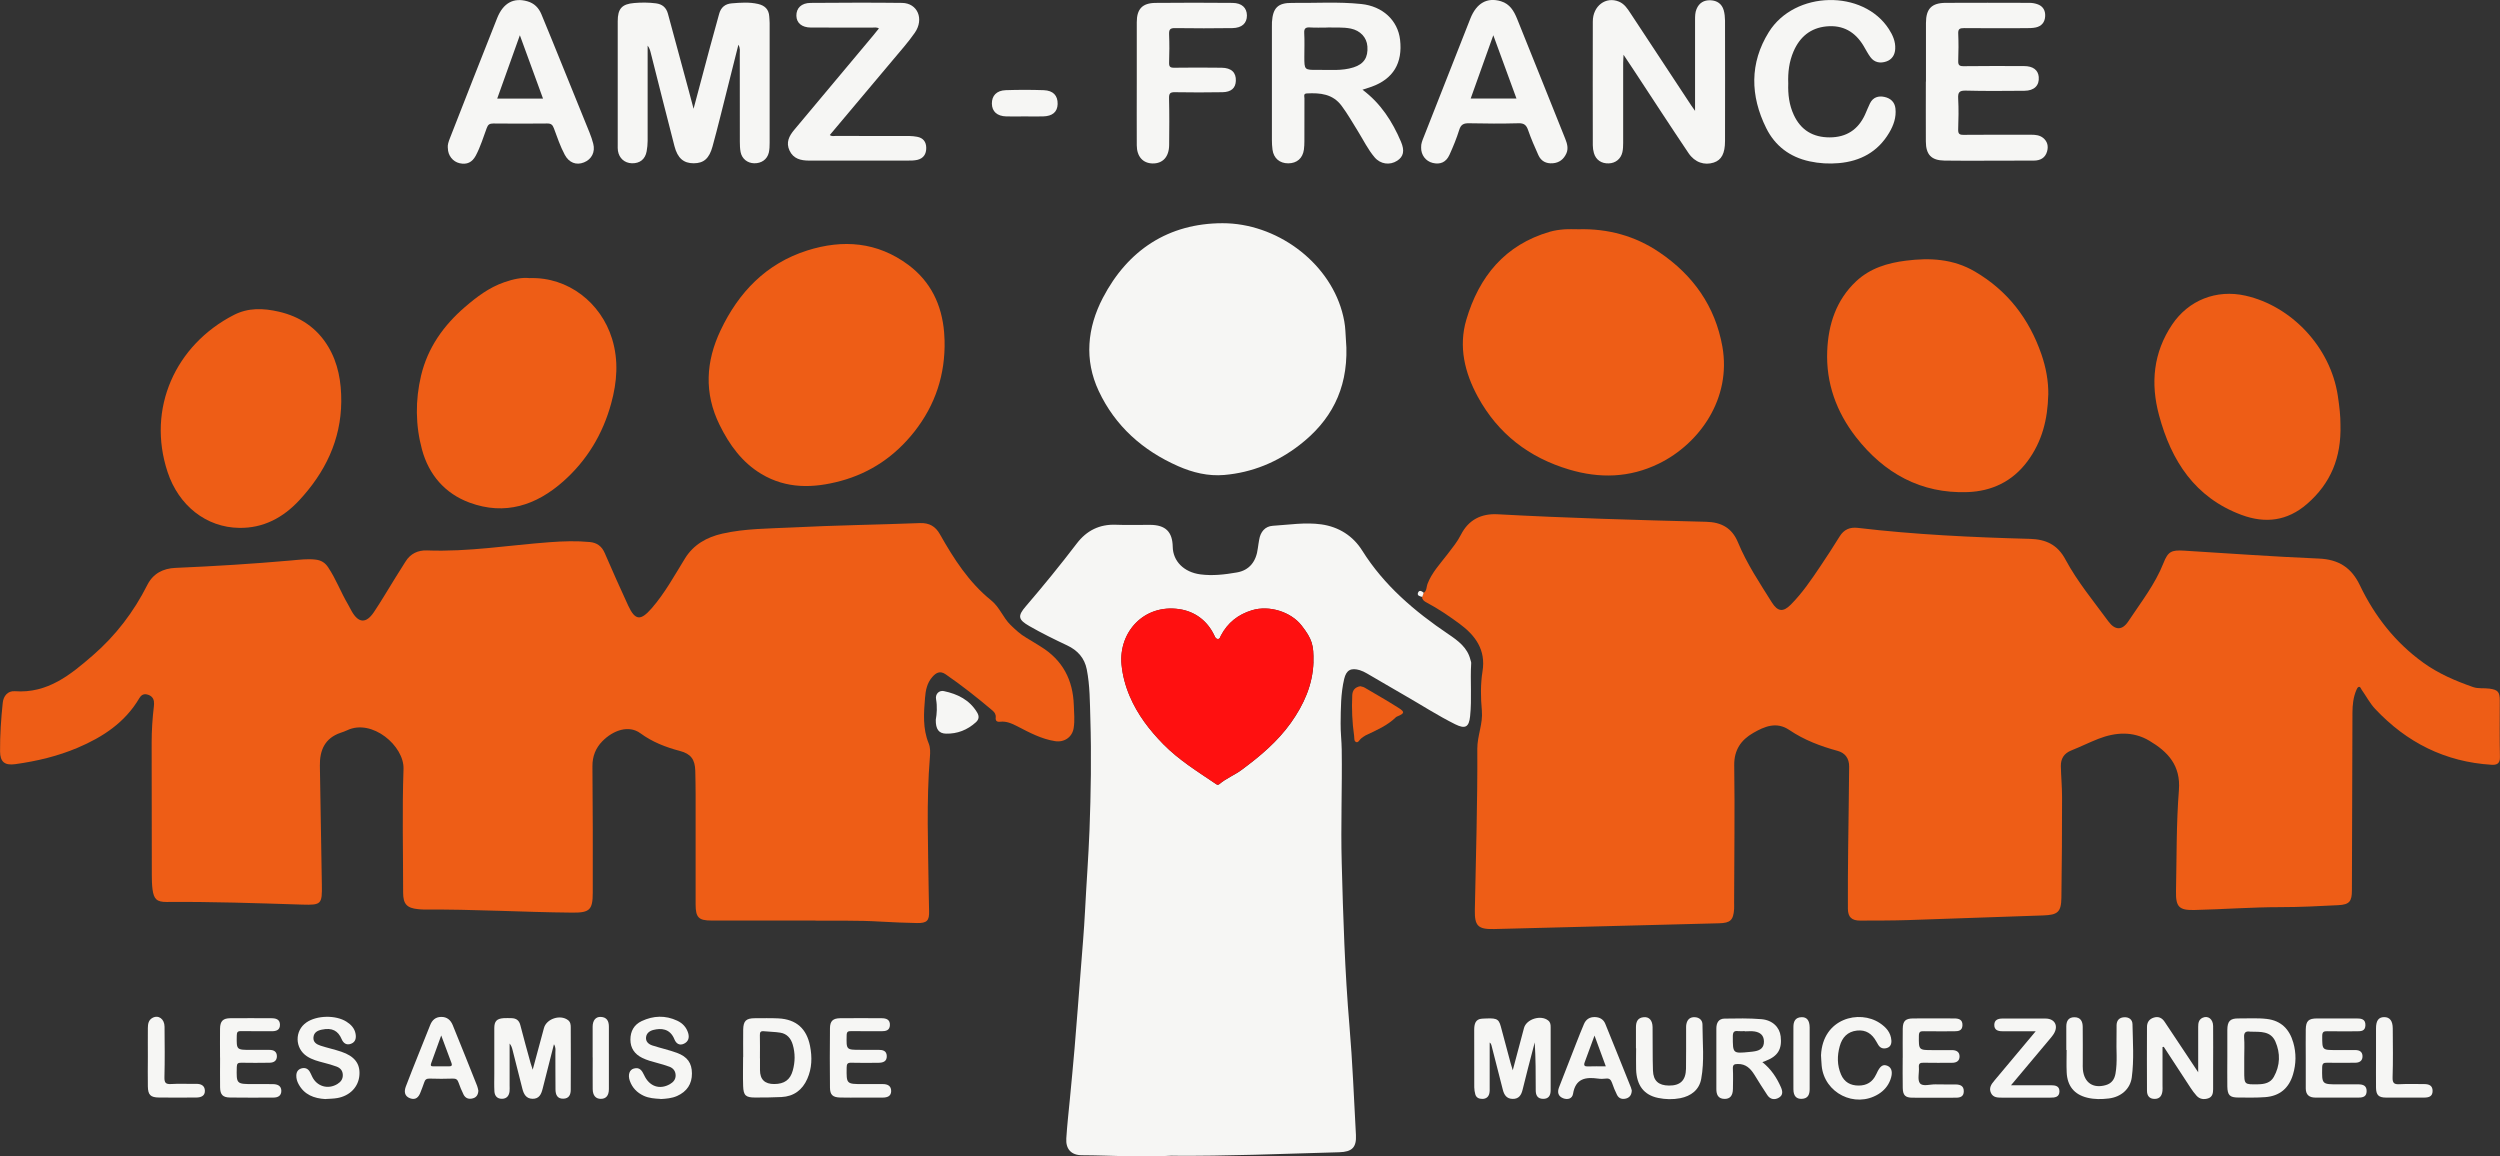 <?xml version="1.0" encoding="UTF-8"?>
<svg id="Layer_2" data-name="Layer 2" xmlns="http://www.w3.org/2000/svg" viewBox="0 0 455.5 210.7">
  <rect x="0" y="0" width="455.5" height="210.7" fill="#333333" stroke="none"/>
  <defs>
    <style>
      .cls-1 {
        fill: #f6f6f4;
      }

      .cls-1, .cls-2, .cls-3 {
        stroke-width: 0px;
      }

      .cls-2 {
        fill: #ff1010;
      }

      .cls-3 {
        fill: #ee5d16;
      }
    </style>
  </defs>
  <g id="Layer_1-2" data-name="Layer 1">
    <g>
      <path class="cls-3" d="m259.4,108.01c.59-.37.48-1.06.68-1.6.8-2.1,2.33-3.7,3.66-5.44.87-1.14,1.79-2.25,2.44-3.54,1.39-2.74,3.73-3.89,6.69-3.73,12.65.69,25.32,1.05,37.99,1.37,2.74.07,4.7,1.09,5.8,3.75,1.6,3.88,3.94,7.37,6.16,10.92,1.06,1.69,2.05,1.85,3.46.43,2.08-2.09,3.74-4.54,5.38-6.98,1.2-1.79,2.38-3.59,3.51-5.43.79-1.29,1.87-1.75,3.33-1.58,10.41,1.23,20.87,1.72,31.34,2,2.95.08,5.05,1.07,6.49,3.77,2.17,4.04,5.12,7.58,7.82,11.27,1.21,1.64,2.51,1.68,3.63-.01,2.28-3.45,4.87-6.72,6.41-10.63.83-2.11,1.45-2.39,3.77-2.25,8.17.5,16.34,1.1,24.52,1.44,3.61.15,5.94,1.63,7.49,4.86,2.69,5.62,6.44,10.42,11.54,14.1,2.78,2.01,5.9,3.34,9.11,4.46.91.32,1.98.14,2.97.28,1.55.21,1.87.62,1.87,2.15,0,3.44-.05,6.88.03,10.32.03,1.23-.62,1.46-1.54,1.4-8.43-.52-15.43-4.04-21.18-10.16-.99-1.05-1.65-2.35-2.48-3.52-.15-.21-.22-.61-.57-.49-.17.06-.3.35-.39.56-.56,1.31-.7,2.69-.71,4.1-.02,10.8-.06,21.59-.1,32.39,0,2.04-.47,2.6-2.48,2.7-3.51.18-7.03.36-10.55.36-5.24,0-10.47.4-15.7.52-2.75.06-3.37-.57-3.32-3.38.13-6.16.05-12.33.53-18.46.35-4.51-2.01-6.99-5.37-8.99-3-1.79-6.18-1.57-9.32-.35-1.66.65-3.26,1.45-4.92,2.11-1.33.53-1.93,1.51-1.9,2.87.04,1.88.22,3.75.22,5.63,0,6.12-.03,12.23-.12,18.35-.04,2.63-.7,3.12-3.34,3.21-8.23.26-16.46.59-24.69.85-2.88.09-5.76.08-8.64.09-1.53,0-2.22-.63-2.23-2.16-.02-3.68.01-7.36.05-11.04.05-4.96.15-9.91.18-14.87.01-1.49-.76-2.49-2.09-2.85-3.12-.85-6.11-1.98-8.8-3.8-2.34-1.59-4.53-.66-6.59.53-2.22,1.28-3.5,3.09-3.46,5.92.12,8.32,0,16.63-.02,24.95,0,.4.02.8,0,1.2-.14,2.05-.67,2.55-2.74,2.61-9.99.26-19.98.51-29.97.77-3.68.09-7.35.19-11.03.28-2.92.07-3.55-.57-3.5-3.45.19-9.79.5-19.59.45-29.38-.01-2.41,1.05-4.56.83-6.97-.22-2.37-.26-4.8.12-7.18.63-3.89-1.31-6.53-4.2-8.65-1.92-1.41-3.9-2.76-6.02-3.88-.38-.2-.76-.46-.79-.97.09-.25.18-.5.26-.75Z"/>
      <path class="cls-3" d="m148.49,167.72c-6.66,0-12.78,0-18.89,0-2.3,0-2.85-.55-2.86-2.91,0-6.72,0-13.44,0-20.15,0-1.4-.03-2.8-.06-4.2-.05-2.08-.8-3.11-2.78-3.63-2.59-.68-5.04-1.63-7.22-3.23-2.09-1.54-4.94-.59-6.95,1.47-1.21,1.24-1.8,2.74-1.79,4.53.06,7.68.09,15.35.06,23.03,0,3.17-.57,3.68-3.75,3.65-9-.08-17.98-.63-26.98-.56-.36,0-.72-.04-1.08-.07-2.05-.19-2.74-.93-2.74-2.99,0-7.52-.19-15.04.07-22.55.15-4.2-5.73-9.21-10.26-7.06-.39.19-.81.33-1.22.47-2.86.98-3.8,3.18-3.76,5.97.11,7.24.24,14.47.36,21.71.06,3.53-.08,3.73-3.57,3.62-8.23-.26-16.46-.55-24.7-.48-1.79.01-2.34-.5-2.58-2.28-.11-.87-.13-1.75-.13-2.63-.02-8.04-.02-16.07-.03-24.11,0-2.2.14-4.39.4-6.58.04-.32.06-.64.01-.96-.11-.73-.63-1.11-1.29-1.26-.62-.14-1.07.17-1.38.71-2.6,4.42-6.65,7.07-11.22,9.01-3.63,1.54-7.46,2.45-11.37,2.99-1.93.27-2.76-.41-2.77-2.34-.02-2.96.18-5.91.49-8.85.13-1.25.94-2.19,2.19-2.1,5.99.44,10.16-3,14.26-6.56,4.14-3.6,7.42-7.89,9.89-12.8,1.06-2.1,2.9-3.02,5.14-3.11,7.03-.3,14.04-.73,21.05-1.35,1.5-.13,3-.34,4.53-.15,1.01.13,1.69.59,2.23,1.4,1.43,2.13,2.31,4.55,3.61,6.74.24.41.44.84.68,1.26,1.24,2.18,2.62,2.28,4.04.17,1.38-2.05,2.61-4.19,3.92-6.28.61-.98,1.23-1.95,1.84-2.93.9-1.47,2.3-2.1,3.93-2.04,7.51.29,14.9-.95,22.35-1.5,2.43-.18,4.87-.26,7.3-.03,1.29.12,2.19.76,2.72,2,1.39,3.21,2.81,6.41,4.28,9.59,1.28,2.75,2.28,2.77,4.26.5,2.43-2.79,4.17-6,6.09-9.11,1.54-2.5,3.97-3.87,6.8-4.51,4.16-.94,8.42-.91,12.64-1.12,7.78-.4,15.58-.5,23.37-.8,1.7-.06,2.81.59,3.62,2.01,2.52,4.47,5.29,8.79,9.32,12.04,1.59,1.28,2.18,3.16,3.56,4.51.9.87,1.78,1.7,2.87,2.33.9.52,1.77,1.09,2.66,1.63,3.97,2.45,5.85,6.06,6,10.66.04,1.4.2,2.79-.03,4.18-.27,1.67-1.73,2.63-3.39,2.37-2.52-.4-4.7-1.58-6.92-2.73-.95-.49-1.94-.93-3.06-.81-.61.07-.9-.14-.83-.79.06-.52-.21-.93-.59-1.25-2.74-2.32-5.56-4.55-8.52-6.59-1.05-.73-1.77-.29-2.46.5-.95,1.08-1.2,2.42-1.31,3.78-.23,2.79-.44,5.58.66,8.28.32.78.3,1.63.23,2.48-.67,8.19-.31,16.38-.22,24.58.01,1.16.03,2.32.07,3.48.06,1.78-.38,2.25-2.23,2.21-2.2-.06-4.4-.12-6.59-.26-4.16-.26-8.31-.13-11.93-.18Z"/>
      <path class="cls-1" d="m213.61,210.56c-5.79.36-11.14-.06-16.5-.08-1.92,0-2.96-1.12-2.83-3.07.15-2.39.42-4.77.65-7.15.29-3.1.6-6.2.86-9.3.4-4.81.77-9.63,1.14-14.44.27-3.5.58-7,.76-10.51.25-4.95.63-9.88.82-14.84.25-6.76.36-13.51.15-20.26-.09-2.98-.07-5.99-.65-8.94-.41-2.09-1.68-3.48-3.56-4.37-2.35-1.11-4.68-2.25-6.92-3.54-2.02-1.16-2.16-1.82-.63-3.59,3.2-3.73,6.31-7.54,9.29-11.45,1.8-2.36,4.14-3.53,7.15-3.41,2.08.09,4.16,0,6.24.02,2.78.02,4.04,1.26,4.09,4,.05,2.63,2.04,4.62,5.02,5.02,2.24.3,4.47.03,6.67-.35,2.27-.39,3.53-1.99,3.82-4.43.06-.51.16-1.02.24-1.53.23-1.43,1.07-2.45,2.48-2.54,2.94-.18,5.88-.67,8.84-.26,3.21.45,5.79,2.12,7.45,4.77,4.01,6.39,9.56,11.09,15.71,15.24,1.76,1.19,3.48,2.44,4.02,4.69.05.19.14.39.13.58-.2,3.23.14,6.47-.2,9.7-.21,1.98-.9,2.34-2.7,1.45-3.18-1.58-6.16-3.52-9.24-5.28-2.29-1.31-4.55-2.66-6.84-3.98-.41-.24-.85-.46-1.3-.6-1.61-.48-2.47-.05-2.86,1.59-.63,2.66-.62,5.39-.65,8.11-.02,1.6.18,3.19.2,4.79.1,6.87-.19,13.75,0,20.62.26,9.91.57,19.81,1.41,29.7.56,6.61.82,13.24,1.18,19.87.12,2.27-.71,3.08-3.04,3.15-10.27.28-20.53.72-30.37.64Zm25.7-89.96c.07-3.06-.23-4.15-2.15-6.62-1.94-2.49-5.88-3.75-9.04-2.79-2.54.77-4.43,2.27-5.67,4.62-.13.25-.19.69-.62.61-.35-.06-.46-.39-.6-.69-1.29-2.69-3.57-4.33-6.35-4.74-6.48-.96-11.1,4.24-10.53,10.13.19,1.96.71,3.9,1.5,5.75,1.43,3.35,3.58,6.15,6.12,8.74,2.87,2.92,6.32,5.02,9.66,7.29.19.13.38.1.55-.04,1.21-1.04,2.71-1.61,3.98-2.54,3.38-2.49,6.58-5.17,9.04-8.62,2.36-3.33,3.99-6.94,4.12-11.09Z"/>
      <path class="cls-1" d="m245.31,63.33c.21,7.73-2.9,13.41-8.56,17.77-4.03,3.11-8.6,5-13.7,5.44-2.92.25-5.72-.43-8.38-1.6-6.45-2.84-11.47-7.29-14.48-13.69-2.68-5.7-2.08-11.55.75-16.98,4.55-8.73,11.97-13.59,21.81-13.6,9.68-.01,19.18,6.86,21.77,16.1.32,1.16.55,2.33.61,3.53.06,1.16.14,2.31.18,3.03Z"/>
      <path class="cls-3" d="m287.62,41.77c5.35-.14,10.31,1.21,14.72,4.2,6.13,4.15,10.17,9.81,11.48,17.19,1.67,9.44-4.14,17.67-11.58,21.31-5.32,2.6-10.8,2.74-16.37,1.07-7.28-2.17-12.92-6.5-16.59-13.21-2.41-4.41-3.56-9.15-2.12-14.06,2.32-7.88,7.04-13.67,15.23-16.05.84-.24,1.72-.36,2.59-.43.87-.07,1.76-.02,2.63-.02Z"/>
      <path class="cls-3" d="m172.1,61.98c.16,6.22-1.67,11.81-5.52,16.69-3.49,4.42-7.94,7.48-13.41,8.96-4.96,1.34-9.86,1.47-14.44-1.27-3.53-2.11-5.84-5.32-7.63-8.96-2.84-5.78-2.5-11.54.19-17.21,3.29-6.94,8.3-12.17,15.78-14.55,6.52-2.07,12.8-1.57,18.44,2.63,4.07,3.04,6.09,7.26,6.51,12.28.04.48.05.96.08,1.44Z"/>
      <path class="cls-3" d="m373.19,71.98c-.11,4.4-1.11,8.49-3.81,12.1-2.73,3.66-6.49,5.42-10.87,5.58-8.51.31-15.22-3.43-20.36-10.03-3.56-4.58-5.47-9.84-5.23-15.68.19-4.82,1.62-9.27,5.27-12.7,2.54-2.38,5.71-3.34,9.1-3.76,4.37-.55,8.59-.32,12.51,1.97,5.98,3.49,9.91,8.62,12.15,15.1.82,2.39,1.29,4.86,1.25,7.41Z"/>
      <path class="cls-3" d="m96.55,50.67c6.96-.21,12.94,4.47,14.97,11.06,1.21,3.94.91,7.85-.16,11.76-1.53,5.61-4.43,10.41-8.76,14.24-4.92,4.35-10.59,6.22-17.02,3.86-4.52-1.66-7.45-5.1-8.69-9.67-1.2-4.42-1.24-8.98-.17-13.49,1.21-5.07,4.08-9.11,7.96-12.46,2.16-1.86,4.43-3.59,7.18-4.54,1.59-.55,3.21-.93,4.69-.75Z"/>
      <path class="cls-3" d="m426.43,77.4c.18,6-1.8,10.7-6.09,14.42-3.58,3.1-7.58,3.61-11.92,2-8.51-3.16-12.82-9.86-15.05-18.19-1.56-5.8-1.04-11.37,2.39-16.49,2.97-4.42,8.04-6.48,13.41-5.26,8.31,1.89,15.41,9.32,16.77,18.17.29,1.9.51,3.79.49,5.36Z"/>
      <path class="cls-3" d="m62.18,73.15c-.06,7.07-2.96,12.95-7.68,18.03-2.93,3.15-6.52,5.06-10.88,5-6.07-.07-11.07-4.09-13.08-10.16-3.85-11.62,1.45-23.19,12.08-28.64,2.62-1.34,5.35-1.24,8.15-.6,3.89.89,6.96,2.95,9.01,6.34,1.84,3.05,2.42,6.47,2.4,10.02Z"/>
      <path class="cls-1" d="m134.53,8.17c-1.14,4.55-2.21,8.83-3.29,13.1-.46,1.81-.92,3.63-1.42,5.43-.6,2.18-1.59,3.04-3.41,3.05-1.84.01-2.95-.91-3.52-3.11-1.47-5.67-2.89-11.36-4.33-17.04-.11-.44-.24-.88-.56-1.29,0,1.15,0,2.29,0,3.44,0,4.64,0,9.28,0,13.92,0,.63-.07,1.28-.18,1.9-.26,1.45-1.24,2.22-2.69,2.18-1.33-.04-2.32-.91-2.54-2.26-.06-.35-.04-.72-.04-1.08,0-7.52,0-15.04,0-22.55,0-2.26.75-3.13,3.01-3.31,1.31-.11,2.63-.11,3.95.06,1.15.15,1.88.75,2.19,1.9,1.25,4.66,2.52,9.31,3.78,13.96.28,1.03.55,2.07.89,3.35,1.03-3.88,2-7.53,2.98-11.18.55-2.04,1.13-4.07,1.68-6.11.32-1.19,1.1-1.83,2.31-1.92,1.59-.13,3.19-.25,4.77.11,1.23.28,1.98.98,2.05,2.29.02.4.07.79.07,1.19,0,7.28,0,14.56,0,21.83,0,.6-.02,1.21-.15,1.78-.3,1.25-1.35,1.97-2.67,1.94-1.23-.03-2.23-.82-2.47-2.04-.12-.62-.14-1.27-.14-1.91-.01-5.36,0-10.72-.01-16.08,0-.43.11-.88-.24-1.56Z"/>
      <path class="cls-1" d="m308.84,20.21c0-5.77,0-11.17,0-16.56,0-.68,0-1.36.27-2,.47-1.13,1.35-1.65,2.55-1.6,1.2.05,2.06.65,2.4,1.81.17.6.23,1.26.24,1.89.02,7.32.01,14.63,0,21.95,0,2.26-.64,3.46-2.06,3.92-1.67.54-3.43,0-4.59-1.72-3.34-4.96-6.6-9.99-9.89-14.99-.58-.88-1.17-1.76-1.95-2.93-.03.74-.07,1.15-.07,1.57,0,4.84,0,9.68,0,14.51,0,.56-.02,1.13-.14,1.67-.27,1.22-1.25,2-2.48,2.04-1.34.05-2.35-.63-2.71-1.89-.13-.45-.2-.94-.2-1.41-.01-7.52-.02-15.03,0-22.55,0-2.85,2.38-4.62,4.77-3.62.98.41,1.53,1.25,2.08,2.09,3.69,5.6,7.38,11.2,11.07,16.8.17.25.35.5.73,1.04Z"/>
      <path class="cls-1" d="m248.22,16.33c3.36,2.5,5.46,5.8,7.03,9.47.72,1.69.47,2.74-.69,3.49-1.33.86-3.04.64-4.11-.63-1.22-1.44-2.04-3.14-3.03-4.74-.97-1.56-1.87-3.15-2.97-4.63-1.62-2.19-3.91-2.39-6.34-2.27-.68.03-.44.56-.44.89-.02,2.6,0,5.2-.01,7.8,0,.52-.02,1.04-.09,1.55-.22,1.58-1.27,2.49-2.85,2.5-1.56,0-2.65-.91-2.87-2.48-.08-.59-.11-1.19-.11-1.79,0-6.88,0-13.76,0-20.63,0-.28,0-.56.01-.84.17-2.59,1.08-3.52,3.69-3.49,4.19.05,8.4-.24,12.58.2,3.88.4,6.65,2.96,7.07,6.49.5,4.28-1.25,7.17-5.21,8.59-.52.18-1.05.34-1.65.54Zm-6.3-11.31c-1.21,0-2.21.05-3.21-.02-.81-.05-1.13.16-1.08,1.03.08,1.43.02,2.88.02,4.31,0,2.39,0,2.42,2.44,2.39,2.19-.03,4.4.23,6.54-.46,1.87-.6,2.66-1.81,2.51-3.82-.12-1.65-1.31-2.88-3.01-3.24-1.47-.3-2.95-.15-4.21-.21Z"/>
      <path class="cls-1" d="m350.91,14.86c0-3.56,0-7.12,0-10.67,0-2.59,1.03-3.66,3.62-3.67,5.08-.03,10.15-.01,15.23,0,.47,0,.96.08,1.41.23,1.05.34,1.52,1.15,1.46,2.21-.05,1.07-.64,1.81-1.7,2.04-.58.13-1.19.12-1.79.13-3.76.01-7.52.03-11.27-.01-.81,0-1.12.15-1.08,1.02.07,1.64.06,3.28,0,4.92-.03.76.16,1.01.97,1,3.68-.05,7.36-.03,11.03-.02,1.63,0,2.56.72,2.67,1.98.13,1.56-.82,2.51-2.61,2.52-3.56.02-7.12.07-10.67-.03-1.19-.03-1.46.31-1.4,1.44.1,1.87.07,3.76,0,5.63-.02.78.2,1,.98.99,4.12-.04,8.23-.02,12.35-.02.77,0,1.53.08,2.15.58.8.65.99,1.53.71,2.49-.34,1.16-1.23,1.63-2.37,1.64-3,.02-6,.02-8.99.02-2.44,0-4.88.02-7.32-.02-2.4-.04-3.39-1.07-3.4-3.49-.02-3.64,0-7.28,0-10.91Z"/>
      <path class="cls-1" d="m258.93,26.89c-.04-.7.24-1.33.49-1.96,2.82-7.18,5.64-14.37,8.48-21.55,1.12-2.83,3.07-3.91,5.58-3.15,1.63.49,2.37,1.8,2.95,3.23,1.61,3.99,3.21,7.98,4.81,11.97,1.32,3.29,2.65,6.57,3.95,9.86.34.86.61,1.76.2,2.67-.48,1.06-1.29,1.7-2.48,1.79-1.21.09-2.13-.39-2.62-1.49-.67-1.49-1.33-2.99-1.86-4.53-.32-.93-.73-1.3-1.76-1.27-2.99.08-5.99.07-8.99,0-.96-.02-1.5.19-1.81,1.21-.48,1.55-1.11,3.07-1.78,4.55-.61,1.34-1.67,1.8-3.04,1.47-1.29-.31-2.15-1.46-2.12-2.82Zm17.37-8.94c-1.4-3.82-2.77-7.56-4.22-11.53-1.44,4.02-2.77,7.75-4.12,11.53h8.35Z"/>
      <path class="cls-1" d="m81.59,26.97c-.07-.58.15-1.18.38-1.78,2.86-7.3,5.71-14.61,8.61-21.89,1.11-2.79,3.03-3.78,5.52-3.06,1.26.36,2.06,1.2,2.54,2.35,1.32,3.16,2.59,6.33,3.88,9.5,1.63,4.02,3.27,8.03,4.89,12.06.27.66.5,1.35.68,2.04.39,1.51-.29,2.84-1.69,3.4-1.42.57-2.73.05-3.5-1.39-.83-1.55-1.38-3.21-1.99-4.85-.23-.62-.52-.86-1.2-.85-3.28.04-6.55.03-9.83,0-.67,0-.97.19-1.2.84-.62,1.68-1.14,3.4-1.98,4.99-.67,1.26-1.62,1.71-2.96,1.41-1.23-.28-2.13-1.4-2.14-2.75Zm13.13-20.55c-1.44,4.02-2.77,7.75-4.13,11.55h8.35c-1.4-3.82-2.77-7.57-4.22-11.55Z"/>
      <path class="cls-1" d="m325.82,15.2c-.07,1.98.16,3.91,1,5.72,1.29,2.8,3.52,4.12,6.57,4.11,3.03-.01,5.16-1.41,6.42-4.15.32-.69.57-1.4.91-2.07.55-1.09,1.52-1.39,2.63-1.15,1.1.24,1.87.92,2,2.1.18,1.62-.34,3.08-1.15,4.44-2.06,3.47-5.23,5.17-9.15,5.52-1.79.16-3.59.06-5.37-.33-3.58-.78-6.27-2.81-7.88-6.06-2.91-5.87-3.03-11.84.47-17.47,4.72-7.6,17.21-7.82,21.89-.55.7,1.09,1.22,2.25,1.15,3.59-.05,1.11-.6,1.95-1.62,2.3-1.08.37-2.16.22-2.9-.79-.47-.64-.84-1.36-1.24-2.04-1.54-2.57-3.76-3.86-6.79-3.56-2.9.29-4.83,1.92-5.97,4.54-.81,1.87-1.05,3.84-.97,5.85Z"/>
      <path class="cls-1" d="m160.15,5.18c-.46-.26-.87-.15-1.25-.15-3.72-.01-7.43,0-11.15-.01-1.66-.01-2.62-.83-2.65-2.14-.03-1.4.91-2.34,2.59-2.35,5.56-.04,11.11-.07,16.67,0,2.82.04,4.06,2.94,2.31,5.45-1.2,1.73-2.63,3.32-3.98,4.94-3.81,4.56-7.65,9.1-11.5,13.68.36.29.73.17,1.05.17,4.48,0,8.95,0,13.43.01.47,0,.95.06,1.42.14,1.11.2,1.66.92,1.67,2.01.02,1.12-.5,1.94-1.63,2.2-.57.13-1.19.13-1.78.13-5.76,0-11.51,0-17.27,0-.24,0-.48,0-.72,0-1.47-.01-2.8-.33-3.5-1.81-.7-1.48-.1-2.67.87-3.82,4.81-5.72,9.59-11.45,14.38-17.18.35-.41.68-.84,1.04-1.29Z"/>
      <path class="cls-1" d="m207.12,15.07c0-3.68,0-7.35,0-11.03,0-2.39,1.01-3.48,3.4-3.51,4.68-.05,9.35-.04,14.03,0,1.71.01,2.63.89,2.64,2.3,0,1.4-.9,2.26-2.64,2.29-3.48.05-6.96.05-10.43,0-.93-.02-1.14.26-1.11,1.14.07,1.72.06,3.44,0,5.15-.02.74.19.94.93.93,2.88-.04,5.76-.04,8.63,0,1.79.02,2.67.87,2.6,2.4-.05,1.31-.85,2.03-2.43,2.06-2.88.04-5.76.06-8.63,0-.9-.02-1.13.2-1.11,1.11.07,2.84.05,5.67.02,8.51-.02,2.17-1.17,3.4-3.04,3.36-1.75-.04-2.85-1.27-2.86-3.3-.02-3.8,0-7.59,0-11.39Z"/>
      <path class="cls-1" d="m100.92,190.29c-.73,2.85-1.4,5.46-2.05,8.07-.25,1-.63,1.86-1.84,1.84-1.18-.02-1.61-.86-1.86-1.85-.59-2.36-1.19-4.71-1.79-7.07-.1-.4-.23-.8-.53-1.15,0,2.54,0,5.09,0,7.63,0,.36.03.72-.01,1.08-.09.81-.52,1.35-1.38,1.36-.87.01-1.33-.53-1.38-1.35-.06-1.08-.02-2.16-.02-3.24,0-2.76,0-5.52,0-8.28,0-1.27.45-1.73,1.7-1.82.48-.03.96-.01,1.44,0,.86.02,1.39.4,1.61,1.29.59,2.32,1.24,4.62,1.87,6.92.08.3.19.59.38,1.18.74-2.73,1.39-5.17,2.05-7.6.47-1.7,2.99-2.51,4.39-1.43.44.34.49.83.49,1.29.02,3.8.02,7.6,0,11.39,0,.88-.31,1.61-1.35,1.63-1.12.03-1.42-.75-1.43-1.67-.03-2.24,0-4.48-.02-6.72,0-.43.12-.88-.25-1.52Z"/>
      <path class="cls-1" d="m275.62,195.02c.72-2.72,1.38-5.22,2.05-7.71.44-1.65,3.1-2.46,4.43-1.36.39.32.43.75.43,1.19,0,3.84,0,7.68,0,11.51,0,.92-.35,1.58-1.39,1.56-1.03-.02-1.34-.68-1.33-1.61,0-2.88,0-5.75-.18-8.68-.42,1.6-.84,3.19-1.25,4.79-.33,1.27-.65,2.55-.96,3.83-.24.98-.68,1.71-1.84,1.68-1.07-.03-1.52-.72-1.76-1.65-.69-2.7-1.38-5.4-2.07-8.1-.05-.18-.11-.36-.33-.52,0,2.68,0,5.35,0,8.03,0,.44.03.9-.08,1.31-.16.59-.59.92-1.24.93-.63,0-1.12-.21-1.3-.83-.12-.41-.18-.86-.19-1.29-.01-3.48,0-6.96-.01-10.43,0-1.06.2-2.01,1.45-2.07,2.48-.12,2.99-.13,3.4,1.43.59,2.23,1.19,4.46,1.79,6.69.1.37.22.73.39,1.3Z"/>
      <path class="cls-1" d="m394.01,190.76c0,2.35,0,4.7,0,7.05,0,.32.03.64-.01.96-.1.84-.47,1.45-1.43,1.45-.96,0-1.38-.59-1.39-1.46-.02-3.88-.02-7.76,0-11.64,0-.85.4-1.45,1.23-1.71.84-.27,1.5.04,1.97.74,1.4,2.09,2.79,4.18,4.18,6.28.58.88,1.17,1.76,1.95,2.94,0-3.01,0-5.66,0-8.32,0-.68.11-1.28.79-1.61.99-.46,1.92.23,1.93,1.5.03,2.56,0,5.12,0,7.68,0,1.28,0,2.56,0,3.84,0,.71-.12,1.4-.9,1.66-.77.25-1.53.16-2.1-.46-.43-.47-.8-.99-1.15-1.52-1.62-2.46-3.23-4.94-4.84-7.41-.07.01-.15.03-.22.04Z"/>
      <path class="cls-1" d="m321.09,193.51c1.61,1.28,2.62,2.83,3.39,4.57.32.73.42,1.44-.34,1.9-.78.47-1.58.35-2.11-.42-.83-1.22-1.59-2.48-2.37-3.73-.71-1.13-1.55-2-3.04-1.97-.64.01-.92.12-.89.84.06,1.24.03,2.48.01,3.71-.02,1.25-.55,1.84-1.57,1.81-1.17-.04-1.45-.84-1.45-1.8-.01-3.68,0-7.35,0-11.03,0-1.01.4-1.78,1.48-1.8,2.23-.04,4.48-.08,6.7.1,2.04.16,3.35,1.47,3.54,3.14.27,2.31-.51,3.6-2.7,4.45-.19.07-.37.14-.64.24Zm-3.19-5.61v-.03c-.4,0-.8.04-1.19,0-.78-.1-.99.18-.99.97,0,3.13-.02,3.13,3.09,2.82.32-.03.63-.06.94-.12,1.01-.18,1.67-.67,1.64-1.82-.03-1.14-.73-1.63-1.71-1.79-.58-.09-1.19-.02-1.79-.02Z"/>
      <path class="cls-1" d="m135.41,192.61c0-1.68-.03-3.35,0-5.03.04-1.59.53-2.05,2.12-2.06,1.44,0,2.88-.04,4.31.03,3.23.17,5.13,1.86,5.75,5.03.4,2.04.35,4.06-.5,5.98-.89,2.03-2.46,3.21-4.71,3.32-1.59.08-3.19.09-4.79.09-1.72,0-2.13-.37-2.19-2.09-.06-1.75-.01-3.51-.01-5.27Zm3.06.2c0,.72,0,1.44,0,2.16q0,2.56,2.61,2.54c1.82-.01,2.89-.76,3.36-2.45.44-1.56.46-3.16,0-4.72-.33-1.14-1.05-2-2.28-2.19-.98-.16-1.98-.15-2.98-.26-.59-.06-.75.16-.73.73.04,1.4.01,2.79.01,4.19Z"/>
      <path class="cls-1" d="m405.82,192.69c0-1.68-.01-3.35,0-5.03.01-1.6.5-2.12,2.05-2.1,1.71.02,3.43-.11,5.14.09,2.63.31,4.13,1.88,4.83,4.32.55,1.92.52,3.86-.05,5.78-.75,2.54-2.45,3.96-5.08,4.15-1.63.12-3.27.08-4.9.07-1.54,0-1.96-.43-1.99-2.01-.03-1.76,0-3.51,0-5.27Zm3.08.07c0,.8,0,1.59,0,2.39,0,2.47,0,2.45,2.51,2.41,1.18-.02,2.27-.25,2.88-1.35,1.16-2.08,1.22-4.29.29-6.43-.85-1.95-2.73-1.77-4.44-1.81-.04,0-.08,0-.12,0-.85-.14-1.21.13-1.14,1.07.09,1.23.02,2.47.02,3.71Z"/>
      <path class="cls-1" d="m420.11,192.81c0-1.76-.03-3.52,0-5.27.04-1.54.51-1.97,2.05-1.98,2.4,0,4.8,0,7.19,0,.85,0,1.66.09,1.63,1.24-.03,1.11-.83,1.1-1.62,1.1-1.76,0-3.52.03-5.28-.01-.68-.02-.97.09-.97.88,0,2.55-.04,2.55,2.55,2.55,1.16,0,2.32,0,3.48,0,.73,0,1.28.29,1.31,1.08.03.84-.5,1.22-1.3,1.23-1.72.02-3.44.03-5.16,0-.66-.02-.87.15-.89.85-.05,3.09-.08,3.09,2.97,3.09,1.24,0,2.48-.02,3.72,0,.79.02,1.42.26,1.41,1.23,0,.99-.65,1.18-1.44,1.18-2.64,0-5.28,0-7.91,0-1.11,0-1.73-.51-1.74-1.65,0-1.84,0-3.68,0-5.51-.01,0-.02,0-.03,0Z"/>
      <path class="cls-1" d="m346.68,192.69c0-1.76-.03-3.52,0-5.28.03-1.41.5-1.84,1.92-1.85,2.48-.02,4.96,0,7.44,0,.83,0,1.55.18,1.52,1.24-.03,1-.73,1.1-1.51,1.1-1.84,0-3.68.02-5.52-.01-.61-.01-.9.05-.91.81-.03,2.63-.06,2.63,2.56,2.63,1.16,0,2.32,0,3.48,0,.79,0,1.37.33,1.37,1.15,0,.84-.58,1.16-1.37,1.16-1.72,0-3.44.03-5.16-.01-.65-.02-.94.12-.88.84.08.99-.3,2.28.19,2.9.52.65,1.86.17,2.85.2,1.24.04,2.48,0,3.72.02.79.02,1.43.27,1.42,1.24,0,.99-.67,1.17-1.46,1.17-2.64,0-5.28.02-7.92,0-1.27-.01-1.71-.44-1.74-1.76-.04-1.84-.01-3.68-.01-5.52Z"/>
      <path class="cls-1" d="m156.91,199.98c-1.28,0-2.56.03-3.84-.01-1.35-.04-1.84-.49-1.85-1.82-.04-3.6-.04-7.2,0-10.8.01-1.32.54-1.81,1.85-1.83,2.52-.03,5.04-.01,7.56,0,.85,0,1.56.25,1.51,1.27-.04.95-.73,1.1-1.53,1.1-1.84-.02-3.68.01-5.52-.02-.59-.01-.82.1-.83.77-.06,2.64-.09,2.64,2.55,2.64,1.08,0,2.16,0,3.24,0,.79,0,1.49.16,1.52,1.12.03,1.03-.71,1.23-1.54,1.24-1.64.01-3.28.04-4.92-.01-.7-.02-.84.22-.85.87-.04,3.02-.06,3.02,3,3.02,1.2,0,2.4,0,3.6,0,.87,0,1.53.33,1.51,1.3-.02.93-.73,1.15-1.51,1.16-1.32.01-2.64,0-3.96,0Z"/>
      <path class="cls-1" d="m40.09,192.71c0-1.76-.02-3.52,0-5.28.02-1.38.53-1.9,1.89-1.91,2.48-.03,4.96,0,7.43,0,.83,0,1.59.18,1.6,1.18.01,1-.7,1.2-1.56,1.19-1.84-.03-3.68.02-5.52-.02-.65-.02-.78.2-.79.81-.05,2.61-.07,2.61,2.58,2.61,1.12,0,2.24,0,3.36,0,.78,0,1.36.29,1.37,1.15,0,.85-.57,1.18-1.34,1.19-1.72.02-3.44.04-5.16,0-.62-.01-.79.16-.81.79-.07,3.1-.09,3.1,3.04,3.1,1.2,0,2.4-.02,3.6.01.79.02,1.47.3,1.48,1.22,0,.91-.63,1.23-1.44,1.23-2.64.01-5.28.03-7.91-.01-1.32-.02-1.79-.52-1.81-1.85-.03-1.8,0-3.6,0-5.4Z"/>
      <path class="cls-1" d="m120.32,200.22c-1.04-.06-2.07-.12-3.04-.57-1.22-.57-2.09-1.47-2.53-2.73-.38-1.09-.07-2.01.73-2.23,1.05-.3,1.49.36,1.88,1.2.95,2.07,2.84,2.71,4.7,1.64.63-.36,1.06-.87,1.04-1.62-.02-.75-.43-1.29-1.12-1.55-.74-.27-1.51-.5-2.27-.7-.92-.24-1.84-.49-2.71-.92-1.38-.68-2.14-1.78-2.14-3.32,0-1.52.66-2.73,2.06-3.38,2.13-1,4.31-1.08,6.47-.07.98.46,1.68,1.2,2,2.27.24.83.04,1.53-.76,1.92-.84.41-1.45-.05-1.74-.77-.82-2.07-2.52-2.06-3.82-1.74-.7.17-1.28.59-1.36,1.34-.09.8.47,1.27,1.14,1.49,1.48.48,3,.81,4.46,1.34,1.95.71,2.75,1.88,2.76,3.75.02,1.93-.92,3.32-2.71,4.12-.98.43-2,.5-3.04.56Z"/>
      <path class="cls-1" d="m376.48,191.3c0-1.44-.01-2.88,0-4.31.01-.96.4-1.65,1.47-1.65,1.15,0,1.51.77,1.52,1.74.03,2.2.01,4.4.01,6.6,0,.4-.02.8.02,1.2.24,2.4,1.88,3.5,4.2,2.82,1.03-.3,1.55-1.03,1.74-2.07.39-2.18.11-4.39.19-6.58.03-.76-.01-1.52.01-2.28.03-.91.54-1.4,1.44-1.43.84-.02,1.44.43,1.46,1.27.06,3.23.3,6.48-.13,9.7-.29,2.15-2,3.57-4.18,3.83-1.32.16-2.64.18-3.93-.14-2.36-.57-3.64-2.13-3.75-4.62-.06-1.35-.01-2.71-.01-4.07h-.05Z"/>
      <path class="cls-1" d="m59.28,200.25c-2.07-.12-3.83-.78-4.88-2.72-.27-.5-.43-1.02-.41-1.6.02-.64.32-1.08.91-1.26.64-.19,1.19,0,1.54.6.16.27.28.57.42.86.85,1.82,2.89,2.43,4.61,1.38.62-.38,1.01-.89.99-1.66-.02-.79-.46-1.27-1.14-1.52-.74-.28-1.51-.49-2.28-.69-1.08-.28-2.17-.56-3.11-1.18-2.23-1.46-2.28-4.67-.1-6.17,1.89-1.31,5.35-1.38,7.3-.14.84.53,1.49,1.23,1.66,2.23.13.75,0,1.47-.82,1.79-.85.33-1.42-.12-1.72-.84-.65-1.52-1.72-2.13-3.61-1.73-.79.16-1.46.51-1.53,1.42-.07.9.6,1.27,1.29,1.5,1.25.41,2.54.68,3.78,1.1,2.41.81,3.45,2.17,3.31,4.22-.14,2.16-1.7,3.82-4.05,4.23-.7.12-1.43.12-2.14.17Z"/>
      <path class="cls-1" d="m298.07,191c0-1.28,0-2.56,0-3.84,0-1,.32-1.74,1.44-1.83.97-.08,1.57.58,1.59,1.81.04,2.64-.02,5.28.07,7.91.06,1.89,1.03,2.72,2.91,2.74,2.06.02,3.07-.93,3.11-3.07.04-2.36.01-4.72.02-7.07,0-.36-.02-.73.05-1.07.16-.8.64-1.28,1.5-1.25.85.03,1.43.54,1.43,1.33,0,3.31.38,6.64-.23,9.92-.37,2.01-1.86,3.12-3.81,3.51-1.34.26-2.71.23-4.05-.05-2.57-.53-3.91-2.28-4-5.2-.04-1.28,0-2.56,0-3.84Z"/>
      <path class="cls-1" d="m331.79,192.28c.29-6.76,6.99-8.37,10.72-5.87,1.13.76,2,1.7,2.1,3.16.04.68-.19,1.2-.86,1.39-.64.18-1.18,0-1.54-.6-.12-.2-.25-.41-.36-.62-.77-1.38-1.87-2.15-3.51-1.97-1.73.19-2.7,1.26-3.14,2.85-.48,1.73-.49,3.46.23,5.14.6,1.41,1.72,2.03,3.22,2.03,1.46,0,2.52-.64,3.15-1.97.03-.07.08-.14.11-.21.63-1.41,1.17-1.78,2.03-1.4.78.35.96,1.28.48,2.54-.42,1.13-1.18,1.99-2.19,2.61-4.27,2.6-9.85-.21-10.32-5.18-.06-.63-.08-1.27-.12-1.91Z"/>
      <path class="cls-1" d="m366.38,197.73c2.57,0,4.91.01,7.26,0,.85,0,1.61.13,1.59,1.15-.02,1.01-.82,1.12-1.64,1.11-2.96-.01-5.92,0-8.87,0-.78,0-1.57-.02-1.96-.84-.43-.9.04-1.59.61-2.26,2.47-2.93,4.92-5.87,7.54-9-1.08,0-1.97,0-2.86,0-1.08,0-2.16,0-3.24,0-.79,0-1.48-.22-1.45-1.19.03-.87.65-1.1,1.41-1.12.08,0,.16,0,.24,0,2.56,0,5.12-.01,7.68,0,1.68,0,2.4,1.31,1.52,2.76-.29.47-.67.89-1.03,1.32-2.21,2.63-4.42,5.26-6.79,8.09Z"/>
      <path class="cls-1" d="m297.31,198.68c-.02.72-.32,1.23-.94,1.44-.71.23-1.39.09-1.75-.63-.36-.71-.65-1.45-.91-2.2-.2-.55-.46-.86-1.11-.77-.47.06-.97.07-1.44,0-2.28-.32-4.1-.01-4.55,2.77-.15.91-.99,1.13-1.81.81-.92-.36-1.08-1.11-.75-1.97,1.03-2.67,2.08-5.34,3.12-8.01.46-1.18.93-2.37,1.43-3.54.36-.85,1.03-1.29,1.98-1.27.88.02,1.57.41,1.9,1.22,1.58,3.87,3.13,7.75,4.68,11.62.07.18.11.38.15.52Zm-4.73-4.39c-.7-1.91-1.35-3.68-2.06-5.61-.64,1.74-1.2,3.29-1.78,4.84-.26.68.02.81.64.78.99-.04,1.99-.01,3.2-.01Z"/>
      <path class="cls-1" d="m87.16,198.69c-.03.73-.32,1.23-.97,1.42-.73.22-1.37.03-1.73-.68-.35-.71-.66-1.45-.92-2.2-.18-.54-.46-.73-1.04-.71-1.4.05-2.8.05-4.19,0-.57-.02-.86.16-1.02.7-.19.61-.45,1.19-.67,1.79-.33.9-.89,1.47-1.9,1.1-1.06-.39-1.11-1.27-.77-2.17.76-2.01,1.56-4,2.36-6,.69-1.74,1.39-3.47,2.08-5.2.36-.9.98-1.44,1.98-1.46,1.07-.02,1.73.57,2.11,1.48,1.5,3.68,2.98,7.38,4.45,11.08.12.29.16.61.22.86Zm-6.77-10.03c-.68,1.89-1.24,3.47-1.83,5.06-.16.44-.04.58.4.57.96-.01,1.92-.01,2.87,0,.44,0,.59-.17.44-.58-.59-1.58-1.18-3.16-1.88-5.05Z"/>
      <path class="cls-1" d="m26.94,192.56c0-1.76-.02-3.51,0-5.27.01-.73.11-1.45.87-1.85,1.08-.56,2.16.22,2.17,1.62.03,3.07.06,6.15-.02,9.22-.02.99.22,1.29,1.23,1.23,1.51-.1,3.03,0,4.55-.03.89-.02,1.55.31,1.59,1.22.04.97-.7,1.26-1.54,1.27-2.28.01-4.55.03-6.83,0-1.54-.02-1.99-.48-2.02-2.02-.04-1.8,0-3.59,0-5.39Z"/>
      <path class="cls-1" d="m432.91,192.63c0-1.76-.01-3.52,0-5.27,0-1.4.47-2.03,1.47-2.04,1.03-.01,1.58.67,1.58,2.09.02,2.96.07,5.91-.03,8.87-.04,1.12.33,1.32,1.33,1.26,1.47-.08,2.95-.02,4.43-.02.86,0,1.53.25,1.53,1.25,0,1.03-.72,1.21-1.56,1.21-2.32,0-4.63.02-6.95,0-1.34-.01-1.78-.47-1.8-1.82-.02-1.84,0-3.67,0-5.51Z"/>
      <path class="cls-1" d="m186.68,21.21c-1.12,0-2.24.03-3.35,0-1.67-.05-2.59-.9-2.61-2.33-.02-1.43.85-2.39,2.51-2.45,2.31-.08,4.63-.08,6.94,0,1.73.06,2.57,1,2.53,2.53-.04,1.44-.94,2.21-2.66,2.25-1.12.03-2.24,0-3.35,0Z"/>
      <path class="cls-3" d="m247.85,125.03c.25.08.55.11.78.25,2.09,1.23,4.2,2.43,6.24,3.73,1.1.7,1.02.97-.18,1.48-.11.05-.24.08-.32.16-1.59,1.56-3.6,2.41-5.56,3.34-.28.14-.53.36-.79.54-.32.22-.51.8-.89.69-.47-.14-.35-.75-.41-1.15-.35-2.45-.46-4.92-.34-7.39.04-.91.5-1.48,1.46-1.65Z"/>
      <path class="cls-1" d="m329.72,192.82c0,1.87,0,3.75,0,5.62,0,1.01-.32,1.73-1.46,1.77-.97.03-1.49-.53-1.5-1.73-.02-3.79,0-7.58,0-11.37,0-1,.34-1.74,1.47-1.78.98-.04,1.48.6,1.49,1.87.01,1.87,0,3.75,0,5.62Z"/>
      <path class="cls-1" d="m170.5,131.14c.19-1.06.29-2.38.05-3.75-.17-.94.56-1.66,1.43-1.47,2.49.53,4.67,1.59,6.05,3.89.42.7.35,1.27-.24,1.8-1.54,1.39-3.36,2.11-5.43,2.06-1.31-.03-1.89-.81-1.86-2.53Z"/>
      <path class="cls-1" d="m107.98,192.68c0-1.88-.01-3.75,0-5.63.01-1.14.56-1.81,1.48-1.77,1.12.05,1.48.77,1.48,1.78,0,3.79.01,7.59,0,11.38,0,1.19-.54,1.78-1.48,1.77-.93,0-1.46-.63-1.47-1.78-.02-1.92,0-3.83,0-5.75Z"/>
      <path class="cls-1" d="m259.4,108.01c-.09.25-.18.5-.26.75-.41-.11-.99-.21-.78-.76.22-.57.69-.3,1.04,0Z"/>
      <path class="cls-2" d="m239.31,120.6c-.13,4.16-1.76,7.77-4.12,11.09-2.46,3.45-5.66,6.14-9.04,8.62-1.27.93-2.77,1.51-3.98,2.54-.16.14-.36.17-.55.04-3.34-2.27-6.79-4.37-9.66-7.29-2.54-2.59-4.69-5.39-6.12-8.74-.79-1.85-1.31-3.79-1.5-5.75-.56-5.9,4.05-11.09,10.53-10.13,2.78.41,5.07,2.05,6.35,4.74.14.29.25.63.6.69.43.07.49-.37.62-.61,1.24-2.35,3.13-3.84,5.67-4.62,3.17-.96,7.11.3,9.04,2.79,1.92,2.48,2.22,3.57,2.15,6.62Z"/>
    </g>
  </g>
</svg>
